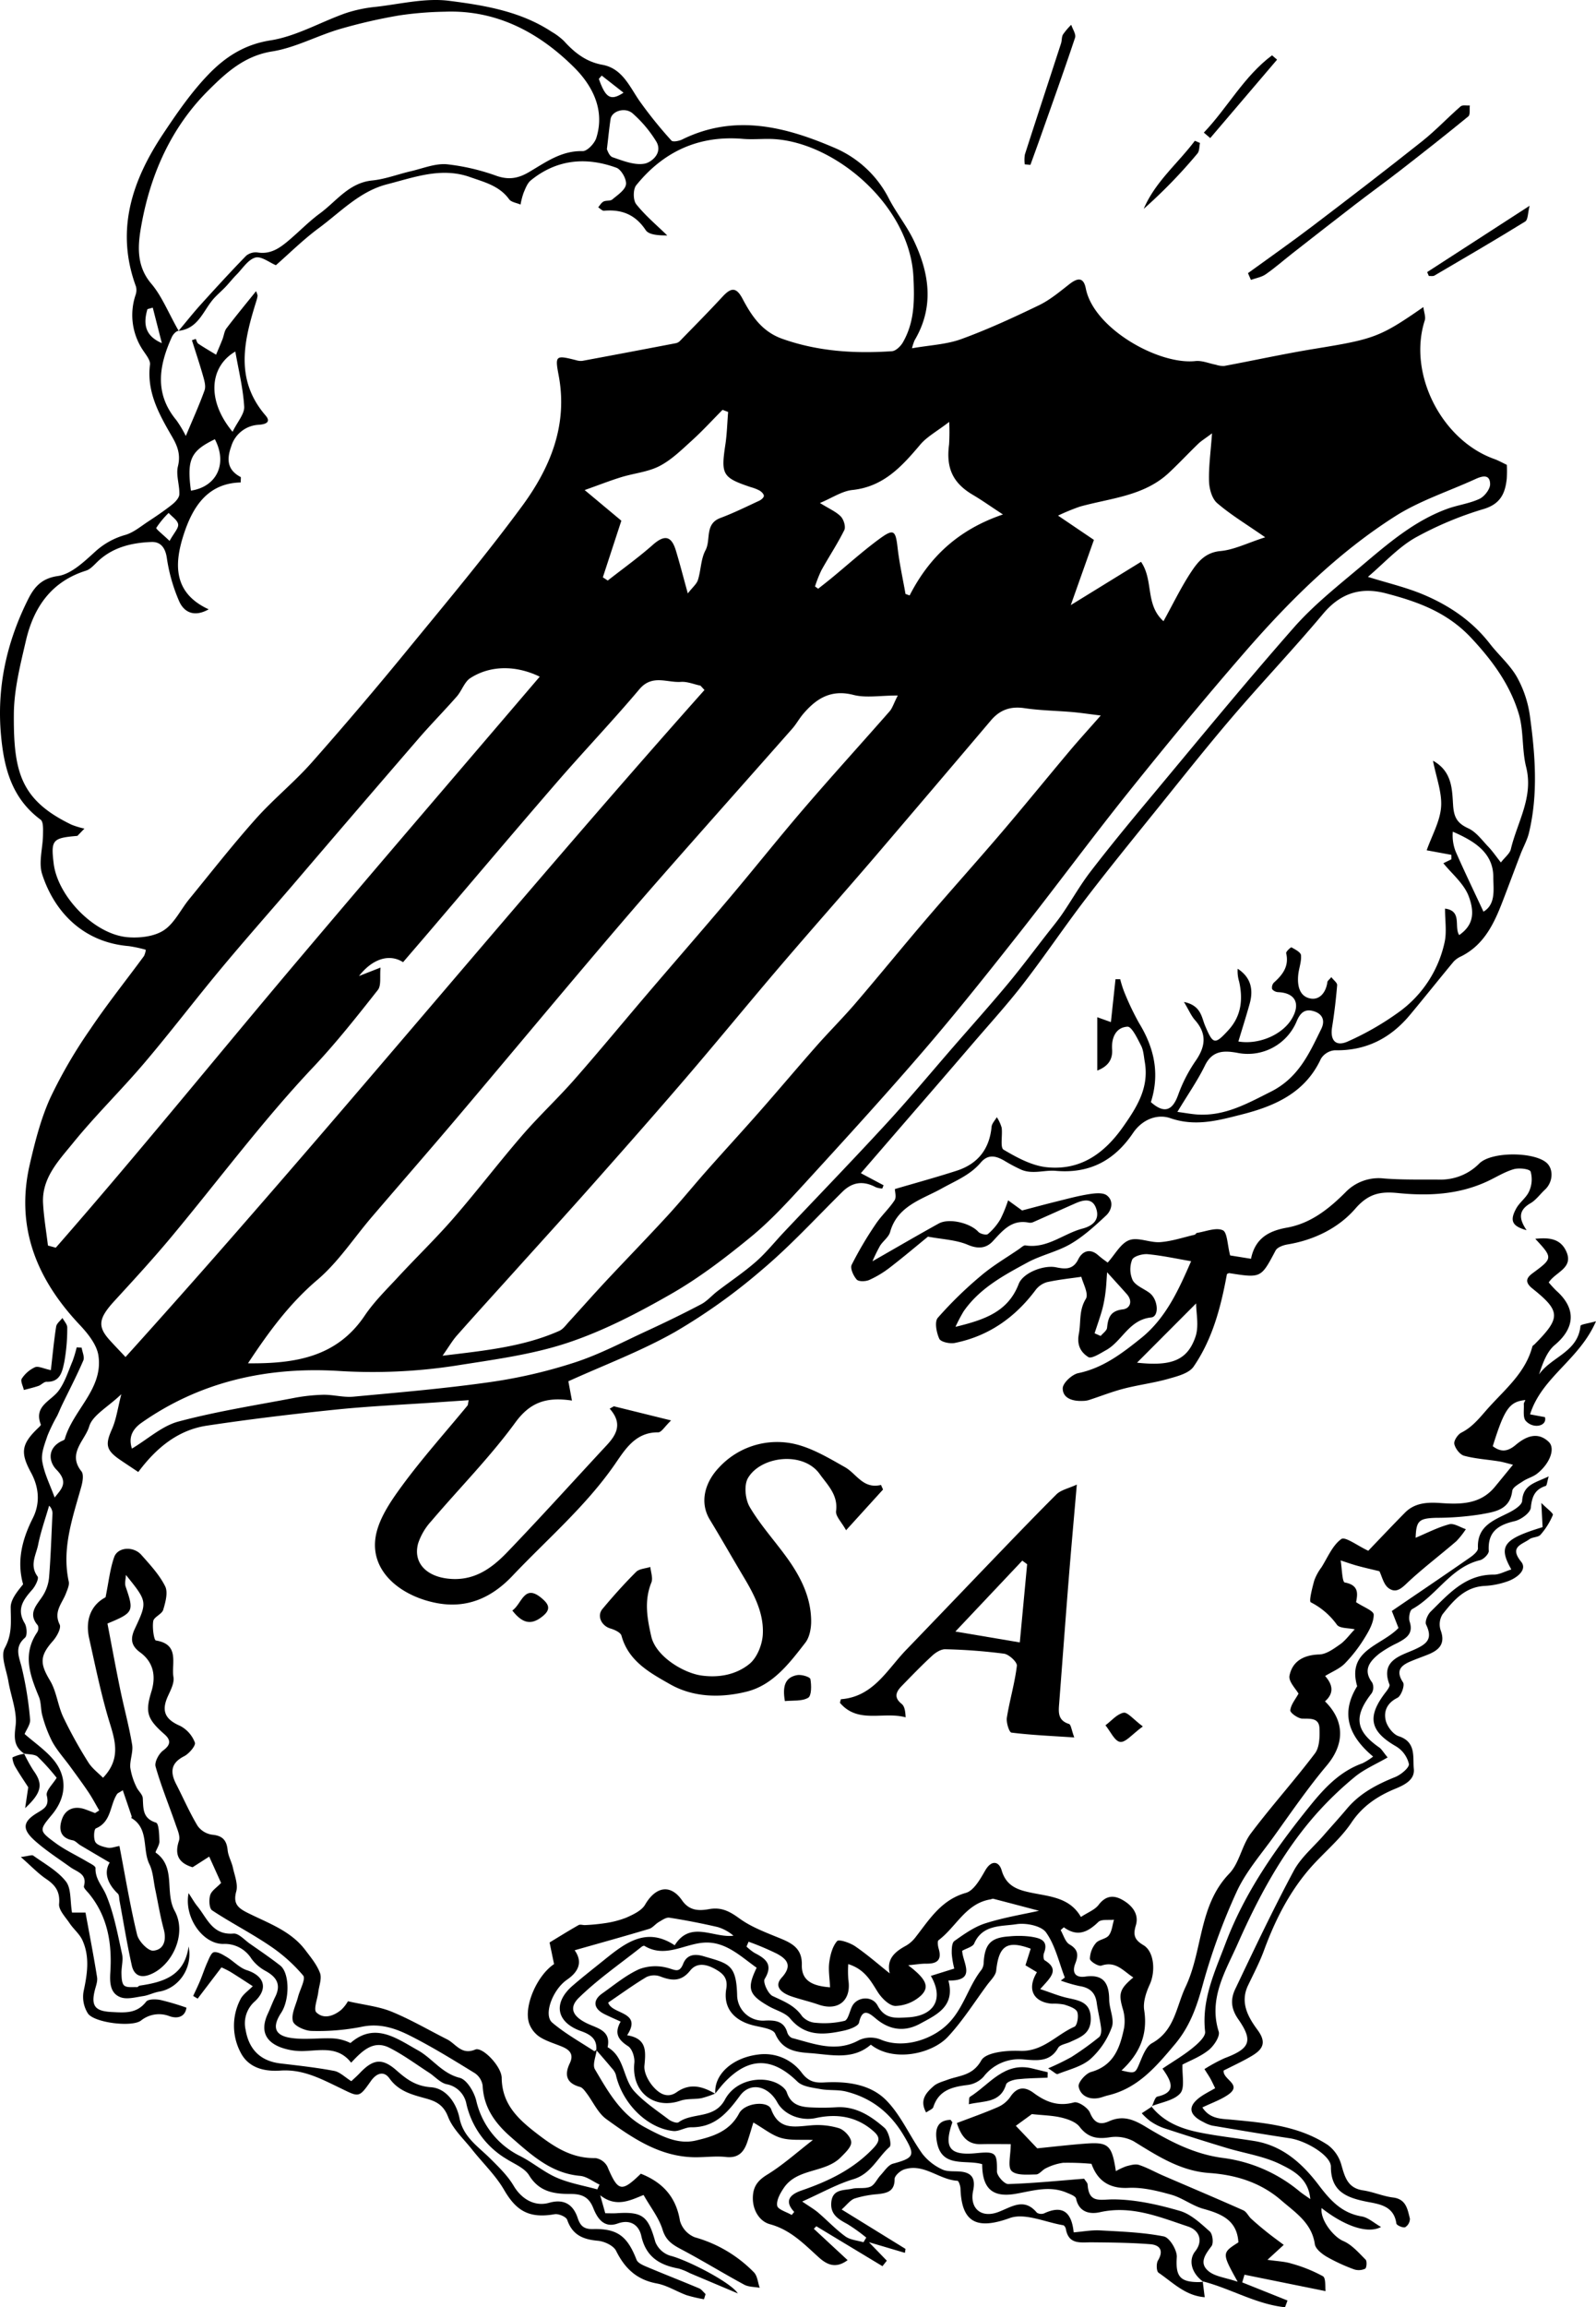 <svg id="Layer_1" data-name="Layer 1" xmlns="http://www.w3.org/2000/svg" viewBox="0 0 512.901 741.125">
  <g>
    <path d="M-527.507,609.437c-3.295-2.258-3.335-4.891-2.82-8.891.593-4.605-1.501-9.537-2.303-14.347-.605-3.629-2.578-8.146-1.159-10.75,2.446-4.487,1.924-8.514,1.896-13.031-.016-2.547,2.124-5.107,3.989-7.42-2.064-7.315-.399-14.273,3.109-21.214,2.425-4.797,2.029-9.902-.585-14.703-3.489-6.409-3.055-9.145,2.29-14.278.351-.337.971-.892.883-1.116-2.372-6.011,3.333-7.535,5.795-10.964,1.985-2.764,3.048-6.208,4.4-9.401a40.49,40.49,0,0,0,1.329-4.43q.794.046,1.589.092c.213,1.387,1.009,3.024.539,4.118-2.083,4.853-4.535,9.548-6.837,14.308-.557,1.152-1.02,2.35-1.581,3.501a54.066,54.066,0,0,0-3.102,6.366c-.882,2.657-2.104,5.614-1.682,8.197.647,3.959,2.572,7.71,3.995,11.661,1.971-2.585,4.713-4.746.581-8.946-2.368-2.407-3.075-6.674,1.42-9.075.44-.235,1.147-.426,1.246-.775,2.661-9.375,12.425-16.071,10.813-26.815-.533-3.55-3.434-7.122-6.066-9.917-13.772-14.621-20.658-31.32-15.991-51.499,1.682-7.271,3.553-14.657,6.62-21.408a155.589,155.589,0,0,1,12.82-22.004c5.415-8.066,11.509-15.675,17.269-23.512a6.687,6.687,0,0,0,.577-2.007,43.396,43.396,0,0,0-5.462-1.171c-14.809-1.228-23.983-11.165-27.841-23.077-1.228-3.792.216-8.422.265-12.671.019-1.662.179-4.159-.772-4.865-9.187-6.813-11.747-16.397-12.723-27.129-1.402-15.423,1.82-29.811,8.608-43.466,1.862-3.745,4.128-6.889,9.643-7.663,4.372-.613,8.55-4.703,12.164-7.968a23.778,23.778,0,0,1,9.589-5.255c2.609-.784,4.898-2.715,7.247-4.261,2.643-1.739,5.273-3.519,7.747-5.486,1.028-.817,2.27-2.14,2.311-3.273.109-3.008-1.139-6.224-.449-9.011.914-3.696-.119-6.46-1.824-9.404-4.162-7.188-8.268-14.36-7.158-23.254.169-1.354-1.187-3.012-2.085-4.366a20.289,20.289,0,0,1-2.571-17.943,4.702,4.702,0,0,0,.16-2.748c-6.646-18.015-1.318-33.976,8.648-48.96,4.451-6.692,9.082-13.427,14.627-19.183,5.298-5.499,11.466-9.627,19.916-10.949,8.309-1.3,16.078-5.879,24.183-8.739a44.569,44.569,0,0,1,9.738-2.036c7.825-.892,15.855-2.908,23.481-1.94,11.359,1.443,22.974,3.361,32.96,9.935a20.207,20.207,0,0,1,3.971,2.975c3.401,3.742,7.084,6.686,12.331,7.639,6.33,1.15,8.649,6.768,11.855,11.476a137.081,137.081,0,0,0,10.363,12.875c.452.517,2.443.145,3.455-.354,17.056-8.412,33.606-3.996,49.504,2.919A34.866,34.866,0,0,1-249.664,109.908c2.397,4.636,5.769,8.783,8.008,13.481,5.017,10.529,6.611,21.278.261,31.998a17.277,17.277,0,0,0-.858,2.589c5.743-1.011,11.068-1.214,15.834-2.949,8.505-3.097,16.773-6.913,24.936-10.85,3.53-1.702,6.656-4.322,9.778-6.765,2.588-2.026,4.574-2.44,5.321,1.368,2.513,12.81,23.378,24.591,35.226,23.3,2.118-.231,4.368.762,6.56,1.177a7.766,7.766,0,0,0,2.642.408c9.718-1.81,19.382-3.938,29.135-5.527,19.011-3.097,20.961-3.703,34.915-13.405.203,1.707.814,3.161.447,4.299-5.506,17.1,5.412,38.451,22.302,44.492,1.398.5,2.705,1.252,4.076,1.897a41.845,41.845,0,0,1-.024,4.438c-.508,4.646-1.952,8.051-7.303,9.708a110.51,110.51,0,0,0-22.127,9.27c-5.526,3.159-9.998,8.164-15.192,12.565,6.379,1.996,12.312,3.365,17.84,5.695,8.309,3.502,15.704,8.489,21.347,15.775,2.823,3.645,6.468,6.77,8.708,10.716a35.616,35.616,0,0,1,4.16,12.464c1.717,12.487,2.693,25.065-.292,37.533-.569,2.378-1.832,4.586-2.718,6.894-1.939,5.051-3.817,10.125-5.763,15.173-2.747,7.125-5.943,13.918-13.266,17.616a7.596,7.596,0,0,0-2.451,1.694c-4.73,5.691-9.333,11.488-14.074,17.17-6.269,7.511-14.144,11.541-24.145,11.331a5.827,5.827,0,0,0-4.44,2.714c-5.054,10.963-14.838,15.219-25.454,17.912-7.453,1.891-14.854,3.992-22.979,1.176-3.922-1.359-8.836.162-11.97,4.791-5.854,8.645-13.748,13.122-24.878,12.132-3.485-.31-7.364,1.181-11.002-.352a51.709,51.709,0,0,1-5.529-2.939c-2.682-1.537-5.176-2.132-7.531.655-3.383,4.004-8.094,5.831-12.563,8.327-6.175,3.449-14.204,5.5-16.542,13.953-.451,1.631-2.229,2.86-3.219,4.389a54.359,54.359,0,0,0-2.466,5.023c7.963-4.549,14.578-8.419,21.286-12.121,3.377-1.863,10.196-.151,12.748,2.669.609.673,2.57,1.127,3.077.698a18.73,18.73,0,0,0,4.038-4.805,43.247,43.247,0,0,0,2.448-6.024c1.891,1.372,3.781,2.743,4.493,3.26,4.092-1.07,7.415-1.978,10.758-2.803,3.52-.869,7.031-1.84,10.603-2.411,1.945-.311,4.583-.629,5.889.379,2.249,1.734,1.624,4.711-.276,6.478-3.546,3.298-7.199,6.663-11.342,9.086-4.321,2.527-9.481,3.588-13.901,5.981-7.638,4.136-15.399,8.285-20.541,15.729a53.346,53.346,0,0,0-2.598,4.939c9.362-2.263,16.892-4.849,20.313-13.751,1.401-3.645,8.046-6.155,11.945-5.383,2.678.53,5.461,1.018,7.203-2.555,1.202-2.466,3.652-3.746,6.405-1.308,1.11.983,2.343,1.825,3.043,2.364,2.374-2.615,4.187-6.196,6.946-7.214,2.835-1.046,6.629.888,9.938.643,3.728-.276,7.386-1.518,11.067-2.375.285-.066.485-.553.762-.596,2.803-.433,6.055-1.823,8.268-.856,1.476.645,1.477,4.669,2.378,8.096,1.525.245,4.049.651,6.71,1.078,1.315-6.578,5.722-8.969,11.533-9.998,7.623-1.35,13.455-6.005,18.741-11.273a14.796,14.796,0,0,1,12.474-4.523c5.94.462,11.929.314,17.898.356a17.364,17.364,0,0,0,12.763-5.219c3.875-3.767,17.107-3.749,21.396-.33,2.501,1.993,2.311,6.326-.349,8.789-1.569,1.452-2.871,3.332-4.668,4.371-4.21,2.435-3.459,5.34-1.225,8.65-4.631-1.288-5.533-3.024-3.315-7.02,1.106-1.993,3.267-3.458,4.139-5.507a9.197,9.197,0,0,0,.467-6.31c-.337-.873-3.737-1.254-5.43-.76-2.979.869-5.698,2.614-8.552,3.934-9.157,4.236-18.844,4.709-28.654,3.726-5.487-.55-9.41.059-13.7,5.015-5.339,6.168-13.194,10.071-21.76,11.484-1.389.229-3.301.906-3.862,1.964-4.689,8.833-4.61,8.87-14.83,7.268-.275-.043-.596.209-.805.289-1.936,10.553-4.613,20.861-10.713,29.728-1.492,2.169-5.227,3.104-8.124,3.925-4.701,1.332-9.605,1.933-14.34,3.16-3.827.992-7.527,2.469-11.297,3.688a7.482,7.482,0,0,1-1.969.246c-3.103.13-6.326-.812-6.326-4.04-0-1.69,2.974-4.463,4.99-4.879,7.989-1.647,14.177-6.432,20.158-11.223,8.204-6.571,12.328-16.117,16.113-24.731-4.708-.803-9.308-1.823-13.962-2.258-1.677-.157-4.531.657-4.998,1.79a8.505,8.505,0,0,0,.176,6.568c.998,1.81,3.601,2.705,5.432,4.093,2.776,2.103,3.153,7.595.512,7.87-7.172.745-9.298,7.626-14.512,10.514-1.838,1.018-4.66,2.863-5.686,2.211-2.265-1.439-3.774-3.663-3.047-7.428.721-3.732-.048-7.502,2.246-11.264,1.008-1.653-.979-5.132-1.442-7.091-3.323.488-7.238.881-11.054,1.722a7.098,7.098,0,0,0-3.716,2.613c-6.606,8.796-15.072,14.738-25.908,16.916-1.584.318-4.494-.314-4.973-1.349-.914-1.975-1.571-5.466-.482-6.724a127.202,127.202,0,0,1,13.964-13.594c3.762-3.19,8.092-5.712,12.18-8.515.656-.45,1.439-1.247,2.048-1.151,6.994,1.102,12.182-3.796,18.344-5.411,3.282-.86,5.619-2.887,4.339-6.509-1.2-3.396-4.064-2.734-6.681-1.582-4.473,1.969-8.922,3.99-13.395,5.961a2.576,2.576,0,0,1-1.449.245c-5.522-1.157-8.425,2.446-11.664,5.949-2.067,2.235-4.651,2.591-8.008,1.161-3.802-1.619-8.233-1.76-12.835-2.627-3.537,2.884-7.794,6.492-12.21,9.894a32.682,32.682,0,0,1-6.666,4.019c-1.161.512-3.381.579-4.026-.139-1.061-1.181-2.16-3.618-1.616-4.728a115.985,115.985,0,0,1,7.733-13.089c1.795-2.696,4.284-4.932,6.053-7.641.645-.987.104-2.749.104-3.606,6.662-1.961,13.3-3.77,19.841-5.882,6.771-2.186,10.55-6.907,11.226-14.108.101-1.075,1.101-2.065,1.686-3.095a12.753,12.753,0,0,1,1.554,3.361c.346,2.421-.552,6.382.621,7.077,4.296,2.546,9.117,5.166,13.95,5.648,10.63,1.059,18.306-4.262,24.447-12.987,4.556-6.473,8.425-12.674,6.968-20.913-.31-1.751-.392-3.658-1.18-5.182-1.182-2.287-2.996-6.146-4.364-6.072-3.73.202-5.194,3.53-4.946,7.282.24,3.634-1.69,5.608-4.769,6.81V372.848c.61.218,2.006.716,4.384,1.564.527-4.902,1.004-9.341,1.48-13.779l1.513.01a33.791,33.791,0,0,0,1.226,3.922,86.6,86.6,0,0,0,4.822,10.148c4.88,7.963,6.733,16.239,3.809,25.409,4.214,3.727,6.897,2.864,8.752-2.299a48.087,48.087,0,0,1,5.655-11.002c3.2-4.621,3.611-8.71-.251-13.069-1.201-1.356-1.929-3.131-3.525-5.806,5.532,1.133,5.647,4.941,6.784,7.616,2.56,6.024,3.088,6.251,7.503,1.428,4.132-4.514,4.722-9.855,3.444-15.58a11.52,11.52,0,0,1-.476-4.14c4.287,2.785,5.121,6.722,3.851,11.274-1.132,4.057-2.41,8.074-3.619,12.097,6.429,1.102,14.006-2.054,17.12-7.21,2.95-4.885,1.209-8.366-4.254-8.632a2.673,2.673,0,0,1-2.006-.948,2.306,2.306,0,0,1,.536-2.107c2.846-2.547,4.946-5.272,3.96-9.467-.116-.495,1.514-1.977,1.702-1.872,1.178.66,2.983,1.57,3.067,2.53.18,2.06-.68,4.188-.893,6.311-.34,3.384.355,6.961,3.976,7.594,2.979.521,4.974-2.052,5.393-5.29.052-.401.575-.74,1.266-1.573.747.978,1.932,1.823,1.871,2.566-.371,4.509-.904,9.014-1.622,13.481-.696,4.331,1.218,6.424,5.239,4.527a90.828,90.828,0,0,0,16.744-9.739A37.36,37.36,0,0,0-71.056,348.632c.686-3.277.11-6.817.11-10.676,5.637.734,2.814,5.931,4.559,8.505,3.815-2.688,5.394-6.201,3.06-12.444-1.543-4.126-5.525-7.34-8.151-10.632.408-.2,1.488-.728,2.568-1.257q.001-.718.001-1.437c-2.613-.482-5.226-.964-7.931-1.463,1.694-4.798,4.278-9.263,4.625-13.896.346-4.632-1.546-9.431-2.595-14.875,6.246,3.452,6.122,9.336,6.463,14.336.269,3.95,1.395,5.781,4.908,7.396,2.524,1.161,4.402,3.814,6.432,5.931,1.329,1.386,2.417,3.003,4.011,5.02,1.365-1.762,2.873-2.875,3.201-4.266,2.05-8.701,7.355-16.696,4.915-26.403-1.402-5.577-.736-11.715-2.395-17.178-2.828-9.311-8.392-16.932-15.198-24.225-7.785-8.342-17.252-11.697-27.48-14.377-8.07-2.115-14.603-.075-20.178,6.577-9.438,11.261-19.586,21.923-29.138,33.092-8.306,9.712-16.242,19.743-24.266,29.694-7.707,9.557-15.465,19.078-22.925,28.826-6.85,8.952-13.144,18.331-20.037,27.248-5.138,6.647-10.817,12.877-16.294,19.26q-9.681,11.284-19.427,22.512c-5.442,6.299-10.888,12.594-16.465,19.045,2.958,1.572,5.131,2.727,7.304,3.881l-.41,1.046a7.121,7.121,0,0,1-2.061-.401c-3.975-2.132-7.499-1.77-10.781,1.476-8.49,8.398-16.609,17.248-25.708,24.933A187.365,187.365,0,0,1-318.361,473.917c-10.934,6.206-22.859,10.667-34.314,15.87.299,1.607.677,3.645,1.151,6.193-8.127-1.218-13.387.466-18.196,7.051-8.15,11.16-17.989,21.079-26.974,31.641a19.852,19.852,0,0,0-4.263,7.195c-1.666,6.147,2.549,10.369,9.123,11.256,8.464,1.143,14.333-3.044,19.522-8.443,10.845-11.283,21.325-22.917,31.984-34.38,3.188-3.428,5.13-7.008.927-11.714l1.343-.765c5.689,1.406,11.378,2.811,18.395,4.545-2.032,1.943-3.102,3.841-4.15,3.829-7.499-.086-10.812,5.808-14.132,10.561-9.317,13.343-21.609,23.816-32.654,35.483-6.684,7.06-14.679,10.742-24.73,8.722-11.074-2.226-20.797-9.84-19.36-20.69.787-5.944,4.837-11.845,8.564-16.923,6.551-8.926,13.986-17.202,21.032-25.766.18-.219.146-.616.378-1.722-3.484.238-6.779.461-10.073.689-10.854.752-21.738,1.223-32.556,2.331-13.859,1.419-27.706,3.084-41.481,5.156-9.475,1.425-16.417,7.322-22.066,14.896-2.057-1.374-3.964-2.622-5.845-3.908-4.586-3.138-4.797-4.943-2.618-9.853,1.408-3.174,1.861-6.773,3.01-11.22-4.432,4.219-9.264,6.741-10.335,10.371-1.307,4.429-7.1,8.643-2.487,14.387.807,1.004.398,3.358-.037,4.925-2.774,9.978-6.356,19.807-4.035,30.484.249,1.143-.429,2.558-.883,3.769-1.203,3.212-4.093,5.872-2.037,10.034.571,1.156-.926,3.888-2.166,5.283-4.28,4.817-4.194,7.294-.936,12.712,2.099,3.491,2.486,7.968,4.246,11.718a142.333,142.333,0,0,0,8.042,14.519c1.255,2.021,3.326,3.534,4.749,4.993,6.427-6.706,3.426-13.147,1.492-19.836-2.37-8.197-4.074-16.591-5.941-24.929-1.404-6.273.872-10.902,5.263-13.207,1.012-4.945,1.428-9.084,2.771-12.898,1.152-3.271,6.199-3.592,8.751-.702,2.789,3.16,5.774,6.35,7.627,10.052.983,1.965.104,5.147-.622,7.574-.421,1.408-2.976,2.28-3.199,3.621-.343,2.067.204,6.127.87,6.234,7.765,1.241,4.903,7.475,5.623,11.739.317,1.879-.871,4.148-1.752,6.068-2.237,4.874-.925,7.526,3.925,9.629a10.007,10.007,0,0,1,4.713,5.351c.353.946-1.856,3.572-3.441,4.377-4.375,2.224-4.521,5.178-2.551,9.011,2.292,4.46,4.295,9.086,6.87,13.372a6.967,6.967,0,0,0,4.71,2.836c3.344.317,4.621,1.802,4.942,4.98.192,1.898,1.269,3.69,1.685,5.588.557,2.537,1.704,5.361,1.08,7.648-1.059,3.883.493,5.29,3.555,6.831,6.618,3.331,13.899,5.748,18.627,11.992,1.77,2.339,3.741,4.707,4.732,7.39.645,1.746-.304,4.085-.554,6.156-.269,2.231-1.598,5.519-.625,6.477,2.328,2.291,5.555,1.209,7.981-.801a11.414,11.414,0,0,0,2.181-2.769c5.291,1.21,9.91,1.664,14.026,3.348,6.127,2.507,11.895,5.89,17.823,8.886,2.856,1.443,4.626,5.159,9.064,3.282,2.295-.97,8.446,5.384,8.493,9.094.107,8.289,5.02,13.021,10.988,17.648,5.754,4.462,11.443,8.274,19.122,8.117a5.225,5.225,0,0,1,3.852,2.721c3.41,8.049,4.509,8.375,10.751,2.302,6.938,2.736,11.32,7.381,12.579,15.138a8.086,8.086,0,0,0,4.796,5.29,42.546,42.546,0,0,1,18.979,11.259c1.127,1.15,1.257,3.279,1.846,4.956-1.67-.312-3.551-.232-4.973-1.002-6.732-3.643-13.263-7.66-20.025-11.244-2.866-1.519-5.108-2.811-6.2-6.386-1.166-3.815-3.841-7.169-6.116-11.18-4.122,1.633-8.758,4.18-13.933.09.528,1.881,1.056,3.763,1.622,5.777,1.387,0,2.527.065,3.659-.01,8.395-.555,10.137.967,12.431,9.228a7.582,7.582,0,0,0,4.725,4.403c5.439,1.336,19.495,8.532,21.789,12.134-5.376-2.269-10.411-4.396-15.448-6.521a18.52,18.52,0,0,0-3.622-1.474c-6.109-1.123-10.474-3.764-11.961-10.499-.738-3.344-3.414-5.462-7.59-3.962-4.482,1.61-6.593-1.816-7.84-4.975-1.455-3.687-3.85-4.523-7.331-4.517-5.256.01-10.029-.658-13.28-5.971-1.47-2.403-4.832-3.697-7.423-5.356a27.786,27.786,0,0,1-12.711-17.473,7.937,7.937,0,0,0-6.413-6.456c-2.051-.479-3.728-2.477-5.627-3.707-4.198-2.719-8.254-5.735-12.696-7.982-5.118-2.589-8.689.876-12.331,4.779-4.074-5.281-9.597-3.956-15.01-3.747a19.711,19.711,0,0,1-7.698-1.202c-5.201-2.017-6.412-5.795-4.025-10.875.822-1.75,1.473-3.582,2.332-5.312,2.001-4.032.389-6.457-3.246-8.411a13.553,13.553,0,0,1-4.412-3.884,10.11,10.11,0,0,0-9.105-4.712c-6.606-.018-12.607-8.619-11.074-16.318,1.237,1.869,1.904,3.096,2.776,4.153,3.161,3.832,4.853,9.39,11.652,8.833,1.648-.135,3.523,2.036,5.233,3.233,3.295,2.304,6.63,4.563,9.792,7.039,3.025,2.369,3.089,10.944.295,15.187-2.907,4.415-2.16,7.208,2.915,8.027,4.294.693,8.793.054,13.196.169a14.441,14.441,0,0,1,6.163,1.506c7.846-6.844,14.823-1.48,21.67,2.33,4.639,2.581,7.67,7.387,13.43,8.843,2.289.579,4.603,4.473,5.306,7.262A26.379,26.379,0,0,0-368.015,738.733c3.995,2.061,7.523,5.098,11.618,6.875,4.109,1.782,8.66,2.545,13.018,3.755l.719-1.538c-2.082-.974-4.106-2.619-6.257-2.807-9.316-.812-15.628-6.73-22.124-12.374-5.06-4.396-8.867-9.487-9.18-16.632a5.867,5.867,0,0,0-2.545-4.001c-6.832-4.198-13.676-8.433-20.829-12.034-4.739-2.386-9.764-4.072-15.533-2.833a72.381,72.381,0,0,1-16.039,1.324c-2.134-.028-5.642-1.618-6.036-3.141-.596-2.3.973-5.169,1.65-7.788.609-2.359,2.551-5.78,1.651-6.867a51.698,51.698,0,0,0-10.832-9.639c-5.963-4.036-12.432-7.321-18.436-11.303-.933-.619-1.06-3.407-.602-4.898.436-1.418,2.125-2.451,3.497-3.9-1.154-2.555-2.352-5.208-3.821-8.46-1.89,1.209-3.487,2.231-5.346,3.42-4.199-1.285-5.958-3.733-4.382-8.497.48-1.45-.45-3.482-1.025-5.146-2.157-6.239-4.676-12.366-6.482-18.7-.408-1.433,1.051-4.149,2.454-5.183,2.56-1.886,2.385-3.444.404-5.188-5.587-4.92-6.256-7.051-4.194-13.75,1.518-4.933.675-9.413-3.614-12.55-3.023-2.211-3.182-4.466-1.711-7.608,4.075-8.704,4.003-8.737-2.87-17.274-.047,1.266-.464,2.659-.08,3.777,2.719,7.922,2.589,8.333-5.857,11.832,1.319,6.85,2.611,13.926,4.061,20.971,1.233,5.994,2.864,11.914,3.873,17.941.394,2.353-.778,4.935-.594,7.365a21.075,21.075,0,0,0,1.936,6.134c.536,1.303,2.001,2.419,2.079,3.678.208,3.357-.134,6.483,4.245,7.863.943.297,1.051,3.966,1.102,6.092.029,1.21-1.469,3.343-1.203,3.531,6.661,4.687,2.808,12.7,6.112,18.733,4.126,7.536-1.009,17.964-8.218,20.549-3.29,1.18-4.987-.424-5.563-3.006-1.535-6.881-2.653-13.855-3.944-20.791-.147-.787-.071-1.847-.551-2.304-3.417-3.25-4.529-6.885-2.608-9.972-3.404-2.005-6.435-3.775-9.447-5.574-.836-.499-1.558-1.419-2.435-1.578-4.339-.788-4.489-3.985-3.415-6.911,1.152-3.141,4.001-4.243,7.373-3.055,1.08.381,2.142.812,3.212,1.22q.67-.428,1.34-.856c-1.146-1.956-2.198-3.975-3.459-5.854-1.868-2.783-3.868-5.479-5.841-8.19-1.917-2.636-4.148-5.091-5.727-7.912a41.665,41.665,0,0,1-3.208-8.35c-.603-1.998-.359-4.293-1.144-6.186-2.848-6.866-5.358-13.621-.583-20.69a2.506,2.506,0,0,0,.242-2.237c-3.381-3.927-.328-6.517,1.61-9.556a13.369,13.369,0,0,0,1.995-5.886c.539-6.685.75-13.398,1.072-20.1a3.434,3.434,0,0,0-1.06-2.922c-1.204,4.17-2.678,8.287-3.524,12.528-.656,3.287-2.849,6.618-.182,10.215.488.658-.727,3.114-1.723,4.238-2.849,3.214-5.134,6.235-2.422,10.783.72,1.207.882,3.959.107,4.635-3.389,2.958-2.05,5.799-1.128,9.29a112.284,112.284,0,0,1,2.76,16.946c.164,1.565-1.196,3.29-1.762,4.707,3.145,2.728,6.411,4.99,8.953,7.888,4.873,5.555,4.626,12.256-.139,17.992-4.163,5.01-4.278,5.168,1.148,9.152,3.089,2.268,6.645,3.897,9.958,5.867,1.058.629,2.894,1.467,2.866,2.149-.143,3.534,2.221,5.801,3.415,8.645,2.517,5.996,3.697,12.581,5.117,18.993.437,1.974-.248,4.173-.187,6.263.039,1.336.079,3.179.895,3.849.903.741,2.69.433,4.095.506.274.014.549-.435.852-.48,7.526-1.11,14.41-3.074,15.735-12.591,1.411,7.042-3.263,13.473-9.484,14.517-1.74.292-3.385,1.179-5.126,1.435-2.418.356-5.174,1.147-7.266.364-3.385-1.267-3.493-4.761-3.286-8.018.583-9.207-.798-17.89-6.885-25.293-.621-.755-1.76-1.772-1.594-2.374,1.101-3.989-2.222-4.544-4.36-6.086-3.872-2.794-7.936-5.389-11.474-8.562-4.097-3.675-3.841-6.042.742-8.836,2.324-1.417,4.001-2.195,3.148-5.635-.374-1.51,1.992-3.698,3.176-5.683a69.981,69.981,0,0,0-6.063-6.742c-.998-.882-2.909-.73-4.405-1.047Zm19.31-297.175-2.257,2.337c-8.011.668-8.545,1.287-7.631,8.842,1.281,10.585,13.058,22.778,23.723,23.7,3.851.333,8.535-.186,11.625-2.188,3.45-2.236,5.452-6.657,8.207-10.027,7.062-8.641,13.951-17.442,21.373-25.766,5.677-6.366,12.407-11.795,18.057-18.182q16.184-18.295,31.636-37.235c12.163-14.821,24.479-29.555,35.846-44.978,9.066-12.301,14.859-26.056,11.817-42.112-1.222-6.448-.916-6.498,5.691-4.831a4.807,4.807,0,0,0,1.968.187q15.054-2.792,30.09-5.682a2.618,2.618,0,0,0,1.275-.747c4.563-4.696,9.18-9.343,13.617-14.154,2.813-3.049,4.467-3.134,6.485.688,2.972,5.629,6.319,10.538,12.766,12.825,11.468,4.068,23.261,4.782,35.218,3.978,1.255-.084,2.808-1.599,3.526-2.85,3.77-6.566,3.752-13.532,3.377-21.058-1.166-23.399-26.252-44.109-46.356-44.281-2.816-.024-5.651.218-8.447-.019-14.136-1.198-25.518,4.043-34.283,14.908-1.032,1.279-1.026,4.779-.006,6.065,2.916,3.679,6.601,6.747,9.984,10.056-2.586-.014-5.862-.121-6.917-1.706-3.354-5.041-7.72-6.726-13.418-6.238-.585.05-1.239-.714-1.862-1.101.561-.636,1.01-1.494,1.713-1.85.847-.428,2.172-.12,2.83-.675,1.695-1.431,4.117-3.014,4.39-4.818.252-1.66-1.514-4.798-3.087-5.37-9.766-3.55-19.179-2.71-27.495,4.058-1.123.914-1.719,2.579-2.324,3.997a24.644,24.644,0,0,0-.979,3.775c-1.251-.548-2.981-.75-3.672-1.704-3.15-4.35-7.994-5.505-12.582-7.13-9.204-3.26-17.913.089-26.64,2.322-8.779,2.247-14.913,8.884-21.882,14.031-5.099,3.766-9.64,8.288-13.844,11.962-2.06-.846-4.717-2.986-6.616-2.449-2.347.665-4.096,3.522-6.041,5.494-1.238,1.256-2.329,2.655-3.545,3.934-1.106,1.163-2.33,2.215-3.437,3.378-3.646,3.829-5.058,10.053-11.69,10.73-.777.079-1.73,1.149-2.109,1.983-4.138,9.119-5.685,18.113,1.436,26.685a37.553,37.553,0,0,1,3.054,5.1c2.293-5.485,4.364-10.015,6.028-14.689.466-1.31-.068-3.102-.486-4.576-1.092-3.86-2.374-7.666-3.58-11.493l1.23-.418c.267.526.398,1.256.826,1.543,1.854,1.246,3.795,2.362,5.705,3.526.695-1.665,1.416-3.321,2.076-5,.451-1.149.555-2.53,1.265-3.466,2.966-3.913,6.102-7.696,9.505-11.938a7.469,7.469,0,0,1,.497,1.427,10.464,10.464,0,0,1-.317,1.462c-3.986,12.729-7.221,25.33,2.891,37.053,1.628,1.888.494,2.79-2.196,2.972a9.719,9.719,0,0,0-8.828,6.866c-1.511,4.145-1.378,7.619,3.007,9.915.133.07.017.617.017,1.743-10.938.241-15.646,8.289-18.446,17.114-2.881,9.08-3.262,18.411,8.156,23.638-4.938,2.767-8.029.64-9.453-2.508a54.695,54.695,0,0,1-4.016-14.107c-.513-3.327-2.105-5.124-4.925-5.016-6.468.248-12.658,1.727-17.542,6.525-1.05,1.032-2.178,2.278-3.5,2.692-11.156,3.494-16.821,11.795-19.304,22.49-1.797,7.741-3.816,15.669-3.874,23.527-.138,18.577,2.118,27.666,18.55,35.585A26.993,26.993,0,0,0-508.197,312.262ZM-477.928,152.355c2.649-3.149,4.836-5.915,7.198-8.523,4.764-5.261,9.559-10.499,14.51-15.582a4.84,4.84,0,0,1,3.706-1.047c4.307.678,7.301-1.588,10.23-4.088,3.278-2.798,6.307-5.923,9.768-8.465,5.319-3.906,9.295-9.819,16.79-10.574,4.216-.425,8.307-2.022,12.478-2.987,3.824-.885,7.754-2.534,11.503-2.223a69.122,69.122,0,0,1,16.101,3.766c3.859,1.3,6.848.773,10.263-1.222,5.344-3.123,10.431-6.952,17.277-6.761,1.471.041,3.835-2.448,4.397-4.214,2.898-9.117-1.347-16.971-7.19-22.759-11.268-11.161-24.872-18.457-41.496-17.813a111.353,111.353,0,0,0-14.609,1.188,169.792,169.792,0,0,0-19.227,4.419c-7.294,2.156-14.24,5.976-21.642,7.152-9.005,1.431-14.95,6.973-20.656,12.682-11.698,11.704-18.288,26.489-21.256,42.514-1.153,6.225-2.13,13.297,3.051,19.379C-483.342,141.177-481.337,146.34-477.928,152.355Zm296.34,123.577c-4.01-.491-6.584-.885-9.173-1.107-5.115-.439-10.28-.5-15.344-1.253-4.493-.668-7.899.541-10.779,3.937q-18.6,21.934-37.281,43.8c-10.106,11.778-20.408,23.388-30.49,35.186-10.163,11.894-20.071,24.006-30.258,35.878-9.843,11.47-19.852,22.799-29.877,34.11-8.332,9.401-16.792,18.69-25.2,28.024-6.176,6.856-12.394,13.673-18.511,20.581-1.424,1.608-2.513,3.512-4.606,6.488,13.742-1.658,26.009-2.886,37.485-7.968,1.25-.554,2.183-1.9,3.164-2.97,3.927-4.28,7.763-8.645,11.728-12.889,6.615-7.081,13.379-14.024,19.936-21.159,4.352-4.736,8.41-9.743,12.675-14.561,5.629-6.358,11.381-12.606,16.99-18.981,6.127-6.964,12.1-14.065,18.239-21.02,4.082-4.624,8.471-8.981,12.485-13.661,7.679-8.954,15.117-18.114,22.787-27.076,7.971-9.313,16.174-18.427,24.134-27.75,7.363-8.625,14.511-17.433,21.808-26.115C-188.745,283.936-185.667,280.568-181.588,275.932ZM-455.635,484.014c15.33.158,28.567-2.045,37.498-15.295,3.058-4.538,7.076-8.452,10.82-12.499,5.862-6.335,12.094-12.341,17.749-18.851,7.549-8.69,14.539-17.864,22.067-26.573,5.351-6.191,11.371-11.802,16.776-17.949,8.115-9.229,15.931-18.719,23.913-28.064,8.637-10.11,17.384-20.127,25.963-30.285,8.065-9.551,15.839-19.349,23.987-28.828,9.011-10.482,18.321-20.707,27.437-31.1.847-.966,1.232-2.336,2.616-5.065-5.721,0-10.223.848-14.239-.186-7.215-1.857-11.953,1.145-16.2,6.152-1.253,1.478-2.188,3.23-3.468,4.681-14.163,16.056-28.415,32.033-42.537,48.125-8.325,9.487-16.516,19.093-24.669,28.729-13.619,16.096-27.116,32.295-40.747,48.381-8.981,10.598-18.123,21.06-27.158,31.612-5.805,6.78-10.794,14.5-17.504,20.205C-442.207,464.752-448.844,473.721-455.635,484.014Zm146.7-216.274-1.283-1.395c-2.097-.436-4.228-1.353-6.285-1.21-4.475.311-9.247-2.503-13.337,2.348-8.585,10.184-17.805,19.831-26.527,29.903-13.725,15.849-27.252,31.868-40.868,47.812-2.866,3.356-5.749,6.696-8.563,9.973-4.34-2.802-9.793-1.159-14.162,4.444l6.922-2.714c-.29,2.889.292,5.726-.865,7.194-6.685,8.485-13.407,17.001-20.815,24.846-16.227,17.185-30.283,36.143-45.365,54.261-5.905,7.095-12.161,13.905-18.407,20.707-5.131,5.588-5.602,8.194-1.662,12.582,1.388,1.546,2.838,3.036,5.158,5.511C-431.464,411.705-371.806,338.328-308.936,267.739ZM-519.92,446.188l2.52.693c26.509-30.272,51.819-61.574,77.799-92.304,25.764-30.474,51.785-60.732,77.722-91.119-7.558-3.672-15.804-3.719-22.286.448-1.919,1.234-2.741,4.06-4.355,5.903-4.017,4.585-8.312,8.927-12.297,13.538q-20.248,23.428-40.358,46.974c-7.748,9.019-15.632,17.923-23.237,27.061-8.303,9.977-16.167,20.323-24.572,30.21-7.444,8.757-15.72,16.821-22.951,25.74-4.514,5.568-9.981,11.148-9.556,19.253C-521.251,437.134-520.461,441.655-519.92,446.188Zm26.992,65.227c5.184-3.12,9.685-7.286,14.926-8.688,12.075-3.231,24.499-5.172,36.804-7.518a57.9,57.9,0,0,1,9.715-1.085c3.237-.06,6.528.907,9.719.61,14.753-1.37,29.536-2.627,44.195-4.72a161.182,161.182,0,0,0,26.976-6.281c7.941-2.585,15.438-6.567,23.061-10.084,5.915-2.729,11.782-5.576,17.544-8.61,1.93-1.016,3.431-2.822,5.197-4.178,4.126-3.166,8.486-6.059,12.386-9.479,3.288-2.884,6.047-6.368,9.067-9.561,11.001-11.637,22.138-23.15,32.979-34.934,7.385-8.028,14.363-16.43,21.523-24.666,5.748-6.611,11.598-13.137,17.209-19.863,4.385-5.257,8.478-10.759,12.69-16.16,1.703-2.184,3.479-4.321,5.04-6.604,3.054-4.469,5.723-9.223,9.014-13.503,5.927-7.71,12.103-15.235,18.338-22.701,15.574-18.648,30.962-37.462,47.004-55.7,6.374-7.246,14.107-13.349,21.529-19.608,8.53-7.194,17.015-14.59,27.731-18.518,3.406-1.249,7.144-1.693,10.398-3.215,1.602-.749,3.451-3.13,3.427-4.746-.048-3.256-2.502-2.638-4.718-1.623-8.641,3.96-17.903,6.929-25.84,11.985-18.526,11.799-34.059,27.244-48.403,43.76-12.714,14.64-25.069,29.605-37.191,44.74-12.024,15.012-23.436,30.513-35.349,45.617-9.958,12.625-19.98,25.22-30.466,37.405-12.467,14.486-25.367,28.603-38.27,42.706-5.516,6.029-11.1,12.121-17.396,17.277-8.097,6.631-16.519,13.086-25.572,18.27-10.65,6.099-21.753,11.881-33.348,15.722-11.509,3.812-23.819,5.388-35.879,7.308a175.237,175.237,0,0,1-37.949,1.679c-22.522-1.308-44.013,3.345-62.968,16.634C-492.955,505.29-494.059,507.975-492.928,511.415Zm309.146-291.894c-2.235,6.3-4.65,13.108-7.433,20.95,8.325-5.127,15.436-9.507,22.575-13.904,4.123,6.014,1.24,13.705,7.217,19.069,3.181-5.743,5.734-11.083,8.983-15.957,2.116-3.174,4.533-6.136,9.312-6.569,4.347-.394,8.536-2.539,14.388-4.426-6.075-4.224-11.083-7.224-15.44-10.979-1.677-1.445-2.529-4.587-2.604-6.991-.145-4.654.526-9.333.961-15.417-2.274,1.705-3.476,2.427-4.459,3.376-3.177,3.066-6.192,6.303-9.419,9.315-8.037,7.501-18.723,8.094-28.588,10.848a68.517,68.517,0,0,0-7.023,2.887Zm-130.507,17.194c1.53-1.976,2.843-3.016,3.258-4.339.981-3.126.922-6.715,2.42-9.506,1.812-3.375-.339-8.469,4.789-10.387,4.265-1.595,8.369-3.627,12.507-5.547.63-.292,1.465-1.02,1.468-1.551.003-.576-.753-1.322-1.362-1.695a13.363,13.363,0,0,0-2.779-1.089c-9.156-3.059-9.689-4.047-8.246-13.583.529-3.494.612-7.056.899-10.587l-1.787-.682c-3.299,3.324-6.47,6.789-9.936,9.929-3.251,2.946-6.503,6.152-10.33,8.127-3.712,1.916-8.189,2.308-12.27,3.563-3.522,1.083-6.961,2.437-11.781,4.148,4.283,3.575,7.734,6.456,11.791,9.843-1.887,5.768-3.918,11.976-5.948,18.184l1.574,1.04c4.841-3.796,9.865-7.386,14.465-11.454,3.706-3.277,5.964-3.006,7.414,1.752C-316.895,226.972-315.837,231.121-314.289,236.715Zm84.003-55.095c-4.029,3.098-7.168,4.769-9.299,7.291-5.913,7.001-11.799,13.534-21.816,14.583-3.334.349-6.475,2.53-10.428,4.175,3.064,1.911,5.222,2.806,6.709,4.348.938.972,1.645,3.294,1.122,4.351-2.189,4.426-4.952,8.564-7.354,12.892a41.234,41.234,0,0,0-2.061,5.217l1.022.734c1.468-1.167,2.952-2.313,4.399-3.505,5.028-4.14,9.875-8.522,15.111-12.379,4.767-3.511,5.358-2.953,6.008,2.716.571,4.978,1.673,9.895,2.541,14.839l1.328.487c6.254-12.252,15.586-21.124,29.987-26.013-4.302-2.817-6.894-4.667-9.628-6.274-6.44-3.785-8.703-8.567-7.68-16.222A66.653,66.653,0,0,0-230.286,181.62Zm73.329,221.639c2.685.358,4.562.723,6.454.841,8.805.553,15.949-3.493,23.582-7.33,8.916-4.482,12.331-12.294,16.213-20.183,1.149-2.336.682-4.619-2.214-5.599-3.005-1.017-4.54.404-5.688,3.137A16.995,16.995,0,0,1-137.718,384.283c-4.247-.768-8.013-.793-10.383,4.077C-150.439,393.165-153.545,397.596-156.957,403.259ZM-496.946,639.064c1.886,9.81,3.437,19.24,5.679,28.503.512,2.114,3.54,5.251,5.183,5.118,3.356-.272,4.34-3.297,3.381-6.844-1.153-4.263-1.852-8.649-2.765-12.978-.561-2.662-.669-5.556-1.836-7.924-2.376-4.818-.029-11.483-5.855-14.895-.021-.012.202-.321.162-.441-.917-2.738-1.854-5.469-2.871-8.444-1.282.82-1.644.931-1.807,1.174-2.391,3.576-1.78,8.951-6.836,11.073-.628.263-.82,3.241-.177,4.369.6,1.052,2.535,1.552,3.974,1.844C-499.659,639.834-498.456,639.317-496.946,639.064ZM-340.295,94.049c.129.195.705,2.175,1.827,2.56,3.337,1.142,7.076,2.659,10.292,2.062,2.141-.397,5.999-3.394,3.717-7.163a39.362,39.362,0,0,0-7.534-8.957c-2.448-2.163-6.72-.775-7.116,1.792C-339.532,87.097-339.794,89.876-340.295,94.049Zm281.705,244.896c4.082-2.414,3.152-7.369,3.164-11.037.026-7.9-6.083-11.638-13.022-14.658a14.048,14.048,0,0,0,.938,6.418C-64.775,325.904-61.809,332.038-58.59,338.945ZM-169.927,483.814c10.92,1.182,16.168-.636,18.788-8.344,1.175-3.457.199-7.646.199-10.694C-157.516,471.37-163.946,477.817-169.927,483.814ZM-460.589,184.796c1.58-3.241,3.88-5.744,3.735-8.097-.367-5.945-1.833-11.822-2.851-17.679C-467.975,163.841-469.011,174.679-460.589,184.796Zm-13.383,18.909c8.343-1.271,11.807-8.707,7.692-16.512C-474.037,190.948-475.314,193.69-473.973,203.705Zm294.425,251.066c-.199,2.675-.249,4.348-.467,5.998a42.685,42.685,0,0,1-1.014,5.661c-.731,2.68-1.681,5.3-2.538,7.946l1.952.858c.719-.876,1.97-1.699,2.062-2.636.322-3.283,1.091-5.447,5.087-5.911,2.32-.269,3.248-2.637,1.258-4.892C-175.014,459.748-176.864,457.74-179.547,454.771ZM-480.834,219.856c1.437-2.608,2.938-4.097,2.755-5.337-.198-1.34-1.97-2.447-3.056-3.656a28.667,28.667,0,0,0-3.965,4.793C-485.293,216.008-483.093,217.674-480.834,219.856Zm-5.398-74.931-1.713.479c-1.579,5.28-.357,8.761,4.629,10.917C-484.395,152.107-485.314,148.516-486.233,144.925Zm144.277-74.545-.926,1.062c2.162,6.086,3.754,7.19,7.933,4.431Z" transform="translate(535.329 -46.102)"/>
    <path d="M-305.446,718.679c-.516-6.17,5.41-11.533,13.566-12.601a14.951,14.951,0,0,1,14.3,5.943c2.163,2.789,4.265,3.152,7.152,2.99,7.347-.414,14.847.566,19.959,5.788,4.753,4.856,7.554,11.573,11.6,17.194a17.372,17.372,0,0,0,6.259,4.924c1.652.831,3.876.55,5.849.717,3.949.333,4.949,2.433,4.163,6.149-1.198,5.666,2.569,8.97,8.176,6.818,4.318-1.657,8.23-4.662,12.319.256a2.649,2.649,0,0,0,2.396.173c5.888-2.715,8.758-.354,9.422,6.139,2.999-.244,5.758-.78,8.479-.629,6.859.381,13.79.614,20.49,1.935,1.842.363,4.308,4.434,4.166,6.655-.384,5.994.852,8.015,7.02,8.013.497-0.0.994-.071,1.486-.11-.005-0-.172-.134-.172-.134l.642,5.095c-6.227-.454-10.278-4.759-14.841-7.868-.683-.465-.768-2.947-.181-3.926,1.948-3.25.543-4.985-2.453-5.224-6.222-.495-12.485-.548-18.733-.61-3.602-.036-7.509.884-8.422-4.314-.077-.44-.488-1.115-.829-1.172-5.777-.969-12.362-4.055-17.19-2.309-10.408,3.763-15.484,1.628-15.835-9.47-.028-.879-.588-2.479-.968-2.5-5.949-.319-10.85-5.764-17.181-3.627-1.262.426-3.029,2.015-3.025,3.061.015,4.044-2.477,4.524-5.515,4.867a32.847,32.847,0,0,0-7.339,1.391c-1.423.508-2.479,2.043-4.163,3.525l20.522,12.663q-.098.633-.196,1.266c-3.608-1.068-7.216-2.135-11.568-3.423,2.414,2.49,4.086,4.215,5.758,5.939q-.702.883-1.405,1.766-10.626-6.413-21.253-12.825l-.797.821c3.557,3.299,7.114,6.598,10.854,10.066-3.833,2.845-6.666,1.446-9.261-.894-4.745-4.279-9.055-8.84-15.733-10.657-3.245-.883-5.578-4.431-5.457-8.657.099-3.477,1.594-5.403,4.647-7.278,5.039-3.095,9.501-7.13,14.653-11.114-3.716-.176-7.144.228-10.207-.645-2.956-.842-5.536-3.003-8.934-4.961-.614,1.988-1.224,4.117-1.931,6.214-1.098,3.259-2.862,5.294-6.862,4.855-3.377-.371-6.841.142-10.264.08-11.058-.201-19.76-6.142-28.194-12.251-2.732-1.979-4.269-5.589-6.411-8.409-.566-.745-1.246-1.703-2.048-1.921-4.362-1.188-5.067-3.872-3.289-7.583,1.395-2.911-.037-4.342-2.509-5.37-2.426-1.009-5.032-1.743-7.206-3.145a8.845,8.845,0,0,1-3.355-4.342c-1.788-5.415,2.509-15.334,8.022-19.017-.481-2.312-.977-4.703-1.443-6.941,3.182-1.928,6.212-3.829,9.324-5.587.544-.308,1.435.049,2.157-.006a59.465,59.465,0,0,0,6.138-.584,30.567,30.567,0,0,0,7.073-1.818c2.214-.994,4.893-2.231,6.009-4.152,3.381-5.819,8.164-6.739,11.884-1.371,2.366,3.414,5.518,3.371,8.676,2.806,3.949-.707,6.589.691,9.742,2.987,3.935,2.865,8.75,4.598,13.323,6.487,3.941,1.628,6.867,3.392,6.746,8.494-.125,5.263,3.788,6.734,9.067,7.146-.127-2.897-.593-5.517-.252-8.027.325-2.402,1.019-5.099,2.519-6.822.582-.668,4.129.527,5.789,1.659,3.868,2.64,7.411,5.756,11.131,8.715-1.112-4.552,1.558-6.914,5.156-8.859a10.526,10.526,0,0,0,3.138-2.771c4.488-5.748,8.247-11.987,16.168-14.231,2.568-.728,4.622-4.432,6.208-7.181,2.064-3.58,4.457-2.9,5.284-.07,1.51,5.175,5.262,6.316,9.576,7.21,5.938,1.232,12.305,1.513,15.901,7.777,2.226-1.465,4.464-2.284,5.684-3.882,2.307-3.02,4.848-3.223,7.749-1.554,3.07,1.766,5.307,4.545,4.215,8.146-.965,3.183-.361,4.672,2.464,6.36,3.476,2.077,3.906,8.489,1.999,12.64-1.153,2.512-2.181,5.608-1.776,8.211,1.235,7.953-1.562,14.104-7.287,19.381,4.528,1.083,4.398.997,5.991-2.8.914-2.179,1.987-4.956,3.816-5.969,7.31-4.048,7.736-11.641,10.789-18.099,5.572-11.785,4.143-26.105,14.03-36.364,3.252-3.374,4.022-9.019,6.92-12.88,6.597-8.789,14-16.971,20.624-25.742,1.477-1.956,1.553-5.337,1.446-8.03-.135-3.388-2.845-3.08-5.499-3.126-1.386-.024-3.949-1.861-3.869-2.671.182-1.846,1.666-3.565,2.63-5.352-.784-1.449-3.276-3.903-2.896-5.773.951-4.677,4.577-6.664,9.589-6.818,2.262-.07,4.625-1.817,6.646-3.227,1.691-1.18,2.952-2.976,4.736-4.848-2.041-.461-4.801-.253-5.722-1.455a23.311,23.311,0,0,0-8.405-7.221c-.647-.318.468-4.652,1.126-7.033a16.595,16.595,0,0,1,2.282-4.176c2.019-3.181,3.556-7.087,6.412-9.119,1.224-.87,5.246,2.195,8.65,3.775,3.377-3.513,7.524-7.911,11.768-12.215,3.204-3.249,7.277-3.408,11.529-3.11,6.402.449,12.737.418,17.366-5.177,1.774-2.144,3.528-4.305,5.844-7.133-1.695-.414-3.1-.858-4.54-1.09-3.73-.599-7.553-.813-11.172-1.797-1.351-.367-2.828-2.316-3.138-3.778-.222-1.048,1.11-3.067,2.257-3.645,3.927-1.982,6.234-5.269,9.105-8.41,5.436-5.947,11.567-11.08,13.724-19.275.071-.272.469-.452.703-.687,8.417-8.483,8.454-10.617-.654-17.889-2.714-2.167-1.85-3.57.091-5,6.426-4.733,6.487-4.89.787-10.999,4.082-.405,7.898-.26,9.874,3.855,2.654,5.527-3.294,6.694-5.546,10.159a35.271,35.271,0,0,0,2.493,2.705c6.416,5.722,5.941,11.958-.542,17.38-2.603,2.177-3.891,5.924-5.073,9.472,3.918-5.668,12.521-7.165,13.324-15.596.048-.5,2.47-.773,4.986-1.497-5.374,12.447-17.432,17.922-21.187,29.912,2.079.387,3.461.645,4.779.891.793,2.889-3.727,3.908-6.154,1.214-.99-1.098-.529-3.536-.641-5.37-.025-.41.313-.843.513-1.336-5.113.503-6.744,2.825-10.485,14.829,2.565,1.925,4.703,1.836,7.368-.407,3.091-2.603,6.95-4.485,10.618-.977,2.239,2.142.286,7.11-3.839,10.277-1.289.99-3.006,1.407-4.372,2.318-1.325.884-3.364,1.952-3.512,3.137-.784,6.26-5.819,6.738-10.173,7.549a93.26,93.26,0,0,1-14.292,1.106c-5.533.164-6.397.936-6.588,6.412,3.437-1.439,7.001-3.304,10.793-4.336,1.527-.416,3.551.992,5.348,1.57a25.574,25.574,0,0,1-3.078,3.883c-4.986,4.298-10.246,8.288-15.083,12.741-2.081,1.916-3.986,4.274-6.667,2.323-1.621-1.18-2.15-3.861-2.953-5.441-2.176-.531-4.619-1.074-7.03-1.733-1.83-.5-3.62-1.148-5.427-1.73.421,2.471.485,6.934,1.324,7.085,4.78.858,4.061,3.93,3.645,6.329,2.287,1.527,5.651,2.751,5.658,3.994.014,2.507-1.509,5.204-2.929,7.492a46.702,46.702,0,0,1-6.367,8.218c-1.652,1.669-4.045,2.604-6.324,4.001,1.694,1.924,3.583,4.987-.039,8.14,6.547,6.471,6.219,13.899.567,20.614-6.102,7.249-11.476,15.121-17.022,22.826-4.167,5.79-8.993,11.336-11.932,17.723a197.4,197.4,0,0,0-10.953,30.08c-1.921,6.991-4.107,13.222-8.914,18.938-6.056,7.2-11.895,14.141-21.539,16.406-.945.222-1.851.617-2.8.81-3.239.659-6.004-.72-6.57-3.648-.255-1.318,2.255-4.206,3.985-4.693,7.338-2.066,9.312-7.859,10.614-14.129a13.65,13.65,0,0,0-.455-6.282c-1.36-4.728-1.002-6.26,3.423-9.952-3.197-2.038-5.579-5.389-10.263-3.803-.949.321-3.655-1.36-3.688-2.192a8.177,8.177,0,0,1,1.925-5.054c.965-1.168,3.241-1.276,4.15-2.459,1.017-1.324,1.147-3.329,1.663-5.038-1.713.202-4.039-.231-5.028.722-3.365,3.245-6.667,4.925-11.088,1.707q-.515.457-1.03.913c.923,1.573,1.474,3.787,2.848,4.587,2.85,1.658,2.9,3.484,1.86,6.147-1.141,2.922.046,4.644,3.217,4.195,5.898-.834,7.637,2.156,7.681,7.423.025,2.972,1.752,6.321.843,8.819a25.538,25.538,0,0,1-6.862,10.234c-2.808,2.439-6.934,3.39-10.546,4.831-.418.167-1.259-.726-3.05-1.841a78.822,78.822,0,0,0,7.466-3.631,95.827,95.827,0,0,0,8.914-6.405c.614-.494.76-1.952.639-2.904-.347-2.727-1.041-5.408-1.415-8.133-.454-3.306-2.308-4.861-5.536-5.355a45.114,45.114,0,0,1-6.011-1.753q.65-.489,1.3-.978c-1.907-4.904-3.066-10.343-6.031-14.491-1.537-2.15-6.45-3.133-9.524-2.649-4.84.762-10.87.021-13.574,6.209-.465,1.063-2.389,1.489-3.852,2.333.104,3.766,4.863,9.729-4.431,9.552,2.225,8.328-3.787,10.985-9.108,13.872-4.915,2.667-9.668,2.109-14.101-1.555-2.002-1.655-4.392-3.908-5.507,1.194-.257,1.175-3.044,2.184-4.82,2.571-6.288,1.371-12.391,2.053-17.308-3.867-1.568-1.888-4.521-2.609-6.812-3.915-6.537-3.728-7.201-5.692-3.97-12.409-5.15-3.646-9.976-8.489-16.862-8.068-6.397.392-12.531,5.079-19.215,1.038-.18-.109-.668.122-.915.318-6.775,5.381-13.973,10.332-20.132,16.347-3.434,3.353-1.84,6.12,2.767,8.309,3.181,1.512,7.631,2.241,6.462,7.581,5.545,3.18,4.882,10.17,8.66,14.259,3.169,3.43,7.193,6.089,10.951,8.941.854.649,2.63,1.322,3.202.908,4.528-3.277,11.483-.912,14.897-7.283,3.298-6.154,11.235-7.677,16.383-5.402,1.392.615,3.073,1.817,3.511,3.123,1.343,4.002,4.41,4.659,7.86,4.803a73.726,73.726,0,0,0,7.975-.048c6.309-.422,11.174,2.804,15.531,6.593,1.399,1.216,2.407,5.473,1.655,6.135-3.876,3.411-5.956,8.659-11.637,10.369-5.346,1.609-10.324,4.44-16.454,7.175,2.347,1.611,3.849,2.464,5.14,3.566,2.94,2.51,5.611,5.369,8.722,7.631,1.569,1.14,3.859,1.289,5.823,1.886l.901-1.498a55.414,55.414,0,0,0-6.064-4.342c-2.918-1.572-5.536-3.094-5.169-7.013.401-4.286,3.981-3.753,6.69-4.344,1.923-.42,4.138.083,5.874-.651,1.359-.575,2.122-2.471,3.258-3.679,1.26-1.34,2.446-3.292,4.007-3.714,7.055-1.912,7.216-2.763,3.346-9.218-4.341-7.241-10.359-11.923-18.407-13.949-2.663-.67-5.577-.289-8.3-.798-2.546-.476-5.693-.772-7.359-2.396-8.036-7.828-15.471-8.005-23.265.081-1.133,1.175-2.113,2.498-3.163,3.752Zm-38.257-14.049c.32-3.583-1.874-5.035-4.862-6.091-8.026-2.836-9.16-9.084-2.674-14.667,3.352-2.885,6.842-5.609,10.288-8.385,6.68-5.381,13.419-10.513,22.449-4.531,5.07-8.117,12.44-2.256,18.885-3.08a13.938,13.938,0,0,0-5.129-2.793c-5.116-1.18-10.281-2.188-15.468-2.993-1.04-.161-2.326.772-3.391,1.388-1.108.641-1.976,1.87-3.136,2.217-7.943,2.377-15.935,4.59-23.919,6.858,2.636,3.713,1.366,6.818-2.45,9.458-4.651,3.217-7.651,11.326-4.742,13.794,4.127,3.503,8.957,6.179,13.512,9.17.103.068.512-.329.779-.509-.245,2.145-1.448,4.856-.572,6.34,4.222,7.154,8.28,14.476,16.173,18.679,5.186,2.762,10.425,5.544,16.227,4.189,5.367-1.253,10.846-2.879,13.911-8.695,1.828-3.469,9.267-4.184,10.315-1.35,2.508,6.78,7.48,5.61,12.712,5.176a23.645,23.645,0,0,1,9.118.916c1.696.556,3.801,2.829,3.902,4.443.098,1.569-1.945,3.465-3.368,4.899-5.086,5.125-13.924,3.396-18.28,9.81-1.15,1.694-2.441,3.98-2.143,5.734.208,1.222,3.018,2,4.666,2.977q.403-.494.806-.987c-3.893-4.144-.216-5.998,2.465-6.923,8.581-2.963,16.462-6.734,22.88-13.459,2.233-2.34,2.311-3.616.131-5.538-5.417-4.777-11.739-5.713-18.548-4.231-4.799,1.045-10.189-1.055-12.366-5.038-2.866-5.241-8.628-6.71-11.998-2.13-4.121,5.601-8.12,10.213-15.692,10.135-1.909-.02-3.886,1.397-5.73,1.201-8.466-.9-16.441-8.946-18.475-18.13a5.431,5.431,0,0,0-1.274-2.036C-340.332,708.476-342.015,706.548-343.703,704.63Zm48.946-34.822-.669,1.553a16.594,16.594,0,0,0,2.608,2.062c3.592,1.839,6.056,3.719,3.228,8.358-.619,1.016,1.079,4.773,2.56,5.476,3.558,1.688,7.07,2.977,9.458,6.469a6.333,6.333,0,0,0,4.381,2.123,28.195,28.195,0,0,0,9.275-.623c1.169-.33,1.618-3.098,2.458-4.723,1.553-3.002,6.393-3.499,8.164-.189,2.402,4.49,5.85,3.988,9.682,3.795,8.405-.423,11.769-5.862,7.422-13.321,2.513-.785,4.877-1.523,7.526-2.351a29.876,29.876,0,0,1-.808-4.779c-.023-1.395.005-3.48.848-4.076,3.117-2.206,6.382-4.547,9.958-5.681,6.001-1.902,12.283-2.919,17.231-4.034-3.883-1.024-9.267-2.452-14.659-3.847-.285-.074-.638.141-.964.195-7.922,1.321-10.995,8.859-16.643,13.101-.444.334-.22,1.887.04,2.771,1.077,3.654-.582,4.814-3.964,4.77-1.644-.021-3.292.274-5.841.509,5.811,4.429,6.982,6.953,4.1,9.743a12.768,12.768,0,0,1-8.19,3.332c-1.942-.011-4.421-2.472-5.681-4.459-2.281-3.599-4.173-7.313-9.495-8.984a36,36,0,0,0,.034,5.042c1.043,6.617-3.251,10.175-9.602,7.963-2.855-.994-5.824-1.66-8.687-2.635-2.912-.992-5.84-3.031-3.15-5.994,3.524-3.883,1.785-5.898-1.476-7.696A89.859,89.859,0,0,0-294.757,669.807Z" transform="translate(535.329 -46.102)"/>
    <path d="M-165.336,722.671c3.87,4.946,9.35,7.142,15.187,8.345,5.911,1.217,11.942,1.846,17.909,2.805,9.131,1.468,15.513,7.303,20.743,14.211,3.703,4.89,7.394,8.939,13.781,10.017,2.068.349,3.902,2.084,6.206,3.391-4.303,2.306-11.691-.285-19.106-6.072-.491,3.823,3.827,9.242,6.941,10.569,2.767,1.179,4.988,3.779,7.208,5.994.496.495.322,2.67-.139,2.905a4.838,4.838,0,0,1-3.547.225,57.616,57.616,0,0,1-8.819-4.062c-1.571-.926-3.594-2.527-3.816-4.055-.989-6.824-6.239-10.115-10.757-14.035-6.632-5.754-14.556-8.21-23.179-8.808-9.268-.643-16.704-5.524-24.317-10.213a12.326,12.326,0,0,0-7.747-1.242c-4.033.616-6.953.043-9.588-3.377-1.209-1.569-3.714-2.452-5.799-2.958-2.851-.693-5.862-.73-9.546-1.128l-5.15,3.758c2.03,2.137,4.41,4.643,6.873,7.236,4.845-.481,10.172-1.111,15.517-1.516,7.358-.557,8.492.468,9.753,8.841a20.666,20.666,0,0,1,3.362-1.568c1.322-.347,2.881-.819,4.072-.427,2.666.876,5.148,2.299,7.739,3.419,8.597,3.718,17.231,7.352,25.787,11.162,1.046.466,1.632,1.883,2.553,2.726,1.631,1.49,3.327,2.915,5.052,4.297,1.672,1.34,3.415,2.593,5.382,4.076-1.92,1.76-3.111,2.851-5.235,4.798,3.123.46,5.48.52,7.647,1.191a47.141,47.141,0,0,1,10.17,4.075c1.008.599.67,3.466.872,4.797l-26.069-5.279-.724,2.468q7.278,2.911,14.557,5.823-.403,1.082-.806,2.164c-9.319-.989-17.508-6.029-26.455-8.329.006 0.0.173.134.178.134-3.771-2.714-4.873-6.9-2.571-9.792,2.474-3.109,1.591-6.652-2.368-7.969-9.156-3.047-18.154-6.853-28.305-4.57-3.086.694-6.668.104-7.622-4.367-.175-.819-1.891-1.435-2.998-1.907-5.495-2.342-10.8-.633-16.329.345-7.656,1.355-10.825-1.805-10.85-9.504-5.226-1.582-13.036,1.376-14.544-7.146-.525-2.967-.618-6.985,4.399-7.083.25.389.601.703.541.876-2.812,8.143-.826,10.664,7.763,9.813,6.299-.624,6.647-.069,6.589,5.873-.014,1.406,2.394,4.087,3.623,4.05,8.129-.247,16.241-1.075,24.391-1.716.489.786,1.09,1.316,1.127,1.881.4,6.214,4.053,4.713,8.505,4.762,7.074.077,14.274,1.706,21.126,3.696,3.57,1.037,6.706,4.026,9.617,6.608.93.825,1.28,3.755.558,4.714-2.055,2.728-4.104,5.495-.887,8.09,2.116,1.706,5.364,2.009,9.293,3.343-5.117-9.229-5.117-9.229.237-12.644-.417-7.096-5.394-9.152-11.247-10.773-3.593-.996-6.757-3.536-10.349-4.541-4.466-1.249-9.214-2.424-13.768-2.194-6.598.333-10.07-2.733-11.847-7.725a83.66,83.66,0,0,0-9.132-.327,17.546,17.546,0,0,0-5.452,1.718c-1.171.503-2.159,2.011-3.242,2.025-2.705.036-6.32.39-7.852-1.123-1.321-1.306-.274-5.008-.274-8.62-2.842,0-6.207-.071-9.567.018-4.235.111-6.3-2.341-7.738-6.79,4.342-1.66,8.759-3.201,13.038-5.061a9.55,9.55,0,0,0,4.073-3.249c2.155-3.318,4.659-3.509,7.536-1.373,3.92,2.91,7.874,4.459,12.981,3.06,1.38-.378,4.461,1.681,5.138,3.3,1.377,3.294,3.166,4.078,6.132,2.756,4.38-1.953,7.719-.689,11.797,1.783,7.705,4.672,15.727,8.883,25.097,10.034a48.053,48.053,0,0,1,24.367,10.733c.942.758,1.966,1.413,3.419,2.449-.584-6.674-5.532-9.182-9.653-11.205-5.338-2.62-11.52-3.493-17.301-5.243q-10.148-3.071-20.221-6.389a18.652,18.652,0,0,1-4.335-2.257,20.678,20.678,0,0,1-2.655-2.481q1.605-1.053,3.21-2.107Z" transform="translate(535.329 -46.102)"/>
    <path d="M-251.553,524.56c-3.75,4.129-7.499,8.257-11.878,13.078-1.441-2.622-3.429-4.537-3.213-6.159.695-5.218-2.792-8.427-5.239-11.869-5.289-7.441-18.917-5.809-23.069,1.256-1.341,2.282-.885,6.838.556,9.292,3.333,5.676,7.843,10.651,11.743,16.007,4.476,6.148,7.945,12.801,8.004,20.607.018,2.353-.499,5.212-1.873,6.985-5.102,6.586-10.424,13.62-18.832,15.713-8.21,2.044-17.054,1.948-24.655-2.379-6.42-3.654-13.35-7.358-15.597-15.585-.283-1.037-2.218-1.921-3.552-2.312-2.857-.835-4.441-4.019-2.565-6.267,3.435-4.115,7.021-8.123,10.815-11.905,1.031-1.028,3.028-1.086,4.581-1.589.145,1.675.89,3.592.33,4.984-2.35,5.838-1.388,11.361-.047,17.284,1.469,6.488,10.371,11.782,16.105,12.596,5.689.807,11.217-.282,15.45-3.719,2.434-1.976,4.095-6.11,4.295-9.382.403-6.625-2.588-12.583-5.959-18.229-3.716-6.222-7.29-12.53-11.055-18.722-3.467-5.703-1.475-12.169,2.996-16.816a25.403,25.403,0,0,1,22.866-7.779c6.136,1.049,11.998,4.582,17.569,7.736,3.73,2.111,5.822,7.089,11.571,5.701Z" transform="translate(535.329 -46.102)"/>
    <path d="M-189.279,522.972c-.964,11.203-1.842,20.864-2.615,30.533-1.053,13.171-2.021,26.348-3.033,39.522-.219,2.847-.618,5.655,3.129,6.83.652.204.817,1.964,1.704,4.337-7.3-.483-13.779-.757-20.194-1.554-.717-.089-1.716-3.25-1.468-4.808.89-5.585,2.543-11.059,3.218-16.658.141-1.169-2.523-3.658-4.126-3.883a176.584,176.584,0,0,0-18.864-1.425c-1.402-.045-3.102,1.035-4.229,2.071-3.376,3.105-6.563,6.419-9.768,9.704-1.817,1.862-2.672,3.684-.032,5.787.935.745,1.18,2.354,1.267,4.307-7.116-1.983-15.287,2.205-21.113-4.671.171-.572.243-1.143.359-1.152,10.351-.801,14.761-9.441,20.886-15.802q11.749-12.201,23.468-24.432c8.247-8.557,16.444-17.165,24.857-25.556C-194.392,524.687-191.981,524.226-189.279,522.972Zm-15.963,25.577q-.78-.574-1.56-1.148c-6.801,7.203-13.602,14.406-21.501,22.773,7.379,1.246,13.52,2.283,20.704,3.495C-206.775,564.882-206.009,556.715-205.242,548.549Z" transform="translate(535.329 -46.102)"/>
    <path d="M-49.64,550.228c-4.27-7.518-2.56-9.742,10.046-13.586-.101-1.988-.207-4.076-.396-7.777,1.835,1.867,3.914,3.333,3.696,3.874a23.173,23.173,0,0,1-3.966,6.343c-.743.861-2.564.7-3.574,1.441-2.349,1.724-6.564,2.395-2.652,7.229,2.065,2.551-1.311,5.131-3.978,6.157a25.87,25.87,0,0,1-7.771,1.615c-6.392.348-10.014,4.723-13.505,9.106a6.095,6.095,0,0,0-.635,5.066c1.672,4.463-.521,6.475-4.158,7.92-1.824.725-3.678,1.378-5.484,2.144-3.212,1.363-4.857,3.038-2.412,6.767.61.93-.612,4.34-1.822,4.941-3.323,1.65-4.463,4.304-3.75,7.282.47,1.96,2.374,4.468,4.178,5.051,5.704,1.844,4.467,6.761,4.844,10.483.33,3.268-2.464,4.958-5.793,6.321-5.565,2.28-10.554,5.431-14.231,10.916-3.775,5.632-9.36,10.016-13.801,15.245-6.483,7.633-10.887,16.483-14.333,25.867-1.419,3.864-3.37,7.536-5.138,11.267-2.637,5.565.146,10.268,3.114,14.295,3.066,4.16,1.461,6.306-1.92,8.317-2.952,1.755-6.1,3.18-9.019,4.678-.309,2.961,6.252,4.455,1.417,7.782-2.394,1.648-5.251,2.623-8.24,4.068,2.435,3.768,6.058,3.619,9.314,3.925,10.791,1.013,21.626,1.972,30.978,8.12a11.888,11.888,0,0,1,4.339,6.286c1.144,4,2.023,7.57,7.009,8.305,3.25.479,6.37,1.895,9.621,2.294,4.249.522,4.664,3.804,5.425,6.77a3.211,3.211,0,0,1-1.509,2.771c-.727.282-2.758-.613-2.837-1.181-.832-5.976-5.93-6.258-9.985-7.103-6.419-1.338-11.066-3.445-11.056-11.178.005-3.499-7.852-8.292-13.203-9.103-8.33-1.263-16.64-2.664-24.947-4.069a10.733,10.733,0,0,1-2.754-1.109c-4.922-2.388-5.201-5.234-.777-8.283,1.318-.908,2.766-1.627,4.487-2.625-.495-1.006-.951-2.02-1.484-2.992-.47-.855-1.026-1.663-1.953-3.145a53.119,53.119,0,0,1,6.45-3.497c8.127-3.06,9.334-5.469,4.402-12.538-2.428-3.48-2.465-6.516-.952-9.69,6.074-12.744,12.122-25.517,18.784-37.956,2.296-4.286,6.344-7.636,9.61-11.398,2.482-2.859,5.047-5.648,7.479-8.549,4.163-4.965,9.619-7.81,15.518-10.181,1.847-.742,4.59-3.016,4.409-4.207a9.024,9.024,0,0,0-4.1-5.631c-8.454-4.858-9.476-9.508-3.346-17.428.564-.729,1.42-1.883,1.192-2.477-2.945-7.699,3.537-9.194,7.922-11.153,4.177-1.865,6.059-3.473,3.864-8.071-.463-.97.488-3.213,1.469-4.176,5.742-5.638,11.129-11.951,20.312-11.877C-53.529,551.905-51.808,550.902-49.64,550.228Z" transform="translate(535.329 -46.102)"/>
    <path d="M-305.499,718.574a30.582,30.582,0,0,1-4.422,1.494c-2.224.406-4.646.092-6.734.81-8.655,2.974-15.799-2.931-14.818-12.151.187-1.757-.695-4.522-2.015-5.367-3.195-2.046-4.512-4.169-2.38-7.892-1.913-.877-3.559-1.584-5.163-2.376-3.592-1.771-3.931-4.433-.761-6.67,3.873-2.734,7.604-5.861,11.862-7.789a14.763,14.763,0,0,1,9.198-.399c2.37.626,3.725,1.742,4.949-1.327,1.191-2.988,3.687-3.288,6.593-2.427,8.023,2.378,10.473,2.522,10.75,12.459a8.304,8.304,0,0,0,9.001,8.197c3.04-.119,5.961.04,7.086,3.728a2.956,2.956,0,0,0,1.508,1.862c7.118,1.825,14.131,4.814,21.598.693a8.814,8.814,0,0,1,6.851-.217c6.471,2.833,14.886.683,20.331-3.77,6.222-5.088,7.558-12.839,12.187-18.657a4.219,4.219,0,0,0,.666-2.265c.365-5.964,2.279-8.024,8.179-8.413a30.671,30.671,0,0,1,6.959.084c2.754.456,5.896,1.037,4.238,5.308-.256.66-.181,2.03.224,2.276,5.026,3.053,1.77,5.638-1.427,9.26,3.36,1.111,6.026,2.24,8.806,2.85,3.878.852,7.47,1.39,7.44,6.783-.026,4.741-3.375,5.847-6.617,7.35-1.331.617-3.306.872-3.886,1.908-2.609,4.664-6.935,4.015-10.939,3.726a14.368,14.368,0,0,0-13.005,5.529,8.397,8.397,0,0,1-5.012,2.639c-4.967.605-9.377,1.616-11.148,7.135-.198.618-1.248.963-2.294,1.716-2.225-3.952.005-6.362,2.371-8.447,1.186-1.046,2.944-1.492,4.497-2.064,3.922-1.444,8.06-1.255,10.862-6.234,1.456-2.587,8.123-3.237,12.358-3.046,7.396.334,11.735-5.195,17.56-7.753.901-.396,1.435-3.454.894-4.767-.484-1.172-2.621-1.842-4.156-2.344a17.157,17.157,0,0,0-3.957-.289c-5.369-.403-8.418-4.119-4.833-10.109-1.219-.737-2.44-1.475-3.687-2.229.609-1.914,1.153-3.626,1.695-5.332-7.617-2.789-10.239-.979-11.092,7.03-.172,1.614-1.803,3.118-2.884,4.582-4.152,5.625-7.912,11.626-12.656,16.703-5.161,5.524-17.525,8.239-24.751,2.516-5.911,5.094-12.873,3.182-19.548,2.716-4.55-.318-8.891-.905-11.188-6.246-.7-1.627-4.606-2.043-7.128-2.687-6.186-1.58-9.638-5.617-8.597-11.712.604-3.534-1.167-4.983-3.403-6.267-2.682-1.54-5.936-2.44-8.199.403-2.882,3.623-5.94,3.305-9.668,1.861a5.737,5.737,0,0,0-4.421.234c-4.088,2.44-7.95,5.259-12.245,8.17,1.096,3.9,11.14,2.754,6.074,10.507,6.367,1.056,6.019,5.08,5.562,9.762-.207,2.119,1.186,4.825,2.67,6.57,1.858,2.184,4.534,4.177,7.701,1.948,4.328-3.047,8.354-1.858,12.407.521A.807.807,0,0,0-305.499,718.574Z" transform="translate(535.329 -46.102)"/>
    <path d="M-165.194,722.803c.592-1.125,1.002-3.063,1.807-3.244,6.091-1.373,4.719-4.663,1.642-8.987,3.379-2.275,6.673-4.202,9.605-6.577,1.736-1.406,4.278-3.676,4.095-5.288-1.173-10.31,3.123-19.248,6.548-28.331,6.182-16.395,16.129-30.544,27.072-44.1,4.744-5.877,9.684-11.183,16.982-13.795a20.205,20.205,0,0,0,3.386-2.146c-8.11-6.797-10.407-14.022-5.127-22.603-3.364-11.679,7.747-12.914,13.281-18.702-.508-1.294-1.154-2.942-2.14-5.456,8.247-5.621,16.686-11.329,25.059-17.134,1.093-.758,2.669-2.05,2.621-3.025-.349-7.092,4.945-8.923,9.841-11.379,1.723-.864,4.272-2.429,4.354-3.8.316-5.261,4.174-5.801,8.543-7.898-.528,1.764-.577,2.937-.964,3.062-3.498,1.129-4.427,3.44-4.789,7.008-.167,1.646-3.145,3.83-5.188,4.302-5.349,1.236-8.697,3.45-8.326,9.568.058.965-1.639,2.695-2.789,2.972-9.441,2.273-13.925,11.367-21.831,15.736-.8.442-1.192,2.826-.808,3.99,1.315,3.981-1.187,5.4-3.947,6.883a35.978,35.978,0,0,0-5.907,3.489c-2.942,2.411-5.255,5.14-2.181,9.22a3.636,3.636,0,0,1-.154,3.413c-5.844,7.472-5.24,12.089,2.42,17.428.77.537,1.262,1.473,2.696,3.207-3.753,2.177-7.542,3.77-10.577,6.277a110.324,110.324,0,0,0-12.777,12.351c-10.724,12.265-18.343,26.598-24.864,41.313-3.838,8.662-9.425,17.476-6.069,28.119.488,1.549-1.573,4.625-3.267,5.973-2.67,2.124-6.029,3.381-8.374,4.623-.161,3.447.835,7.468-.725,9.246-2.034,2.317-6.094,2.856-9.287,4.156C-165.336,722.671-165.194,722.803-165.194,722.803Z" transform="translate(535.329 -46.102)"/>
    <path d="M-309.093,784.648a45.521,45.521,0,0,1-5.545-1.287c-3.248-1.174-6.301-3.167-9.628-3.783-6.421-1.19-10.255-4.803-13.068-10.478-.834-1.682-3.77-3.05-5.859-3.235-4.748-.419-8.182-1.841-9.855-6.724-.338-.987-2.779-2.021-4.037-1.802-8.078,1.406-12.274-.958-16.233-7.79-2.737-4.724-6.863-8.635-10.292-12.969-2.723-3.441-6.223-6.631-7.735-10.563-1.461-3.802-3.907-4.969-7.07-5.845-4.44-1.23-8.759-2.265-11.755-6.462-1.787-2.504-4.164-1.723-5.975.855-3.968,5.647-3.814,5.152-10.235,2.061-5.857-2.82-11.69-5.927-18.824-5.428-4.834.339-10.13-.644-12.787-5.778a18.429,18.429,0,0,1-.109-17.036c.804-1.683,2.638-2.874,4-4.29-2.4-1.546-4.78-3.123-7.209-4.622a31.087,31.087,0,0,0-2.851-1.422c-2.62,3.441-5.133,6.741-7.645,10.04q-.722-.429-1.445-.858c.745-1.623,1.536-3.226,2.223-4.873.806-1.934,1.439-3.942,2.302-5.848.562-1.242,1.267-3.192,2.148-3.334,1.267-.204,2.848.79,4.122,1.558,2.202,1.327,4.084,3.452,6.434,4.212,5.564,1.8,6.967,5.806,2.692,9.932a9.363,9.363,0,0,0-3.068,9.223c1.049,6.259,4.698,10.041,11.224,10.813,5.754.68,11.529,1.308,17.215,2.383,1.864.352,3.477,2.033,5.53,3.308.668-.635,1.757-1.578,2.742-2.619,4.331-4.575,7.254-4.839,11.832-.802,3.194,2.817,6.148,5.014,11.014,5.365,4.942.357,8.198,5.077,9.186,9.948,1.241,6.118,5.96,9.059,9.835,12.926,2.736,2.73,5.624,5.508,7.563,8.786,2.474,4.182,6.7,6.794,11.399,5.46,4.758-1.351,7.728.518,9.178,4.886.862,2.596,2.048,3.624,4.957,3.555,7.88-.187,11.023,2.336,13.966,9.872.399,1.022,2.031,1.732,3.237,2.241,5.595,2.36,11.256,4.561,16.852,6.919.811.342,1.397,1.218,2.087,1.847Z" transform="translate(535.329 -46.102)"/>
    <path d="M-528.64,642.602c2.533-.315,3.554-.773,4.007-.446,3.631,2.621,7.802,4.883,10.48,8.296,1.761,2.245,1.321,6.216,1.966,10.002h4.338c1.252,6.862,2.603,13.792,3.715,20.76.219,1.372-.415,2.906-.764,4.339-1.229,5.052.315,6.578,5.494,6.838,4.23.213,8.018.568,11.041-3.321.683-.879,3.115-.835,4.614-.548a83.439,83.439,0,0,1,8.334,2.465c-.313,2.517-2.333,3.771-5.356,2.775a9.261,9.261,0,0,0-9.27,1.39c-2.946,2.17-14.848.696-16.997-2.237a9.975,9.975,0,0,1-1.421-7.192c1.197-5.583,2.039-11.053-.385-16.392-.916-2.017-2.84-3.552-4.103-5.441-1.335-1.996-3.565-4.254-3.39-6.218.354-3.977-1.212-6.041-4.196-8.058C-523.086,647.889-525.247,645.582-528.64,642.602Z" transform="translate(535.329 -46.102)"/>
    <path d="M-134.269,133.84c6.888-5.004,13.866-9.89,20.644-15.04,11.839-8.995,23.634-18.052,35.28-27.295,4.358-3.459,8.197-7.566,12.404-11.227.608-.529,1.952-.212,2.956-.286-.134,1.192.192,2.946-.472,3.491C-70.612,89.353-77.893,95.07-85.202,100.749c-4.808,3.736-9.75,7.3-14.576,11.013-6.769,5.207-13.493,10.471-20.223,15.728-2.863,2.237-5.595,4.655-8.574,6.721-1.351.937-3.158,1.217-4.758,1.795Q-133.801,134.923-134.269,133.84Z" transform="translate(535.329 -46.102)"/>
    <path d="M-206.007,98.895a10.849,10.849,0,0,1,.041-3.171c3.828-11.908,7.749-23.786,11.617-35.681.304-.935.165-2.076.641-2.879a22.352,22.352,0,0,1,2.639-3.099c.446,1.398,1.601,3.033,1.226,4.159-3.535,10.62-7.325,21.155-11.053,31.71-1.077,3.049-2.192,6.084-3.29,9.125Z" transform="translate(535.329 -46.102)"/>
    <path d="M-518.985,486.213c.573-4.947.994-9.493,1.701-13.994.158-1.006,1.321-1.854,2.022-2.775.544,1.03,1.57,2.072,1.544,3.087a59.974,59.974,0,0,1-.968,11.179c-.622,2.86-1.243,6.383-5.666,6.241-.852-.027-1.691,1.002-2.613,1.322-1.532.532-3.126.884-4.694,1.312-.269-1.237-1.161-2.881-.675-3.624a10.098,10.098,0,0,1,4.232-3.681C-523.011,484.818-521.343,485.723-518.985,486.213Z" transform="translate(535.329 -46.102)"/>
    <path d="M-76.689,133.501l32.925-21.303c-.594,2.306-.496,4.486-1.4,5.044-9.635,5.952-19.424,11.657-29.198,17.383-.463.271-1.185.099-1.787.133Z" transform="translate(535.329 -46.102)"/>
    <path d="M-198.685,713.481c-3.219.147-6.453.154-9.648.509-1.312.146-3.406.783-3.667,1.645-1.839,6.062-7.085,5.232-11.98,6.374.132-1.021-.03-2.126.35-2.364,6.282-3.929,10.998-11.379,20.082-9.116,1.64.408,3.283.805,4.924,1.207Q-198.655,712.609-198.685,713.481Z" transform="translate(535.329 -46.102)"/>
    <path d="M-148.458,88.7c7.629-7.997,12.851-18.05,21.913-24.825l1.625,1.387-21.481,25.194Z" transform="translate(535.329 -46.102)"/>
    <path d="M-149.693,92.025c-.254,1.145-.145,2.605-.821,3.387a163.731,163.731,0,0,1-17.259,17.774c3.697-8.711,10.969-14.58,16.425-21.861Z" transform="translate(535.329 -46.102)"/>
    <path d="M-168.066,600.659c-3.361,2.447-5.52,5.204-7.281,4.97-1.78-.237-3.166-3.437-4.725-5.339,1.914-1.436,3.677-3.598,5.798-4.038C-172.98,595.984-171.136,598.366-168.066,600.659Z" transform="translate(535.329 -46.102)"/>
    <path d="M-283.093,592.516c-.852-4.856.132-7.645,3.929-8.351,1.372-.255,4.14.576,4.268,1.277.364,1.989.391,5.356-.723,6.01C-277.639,592.637-280.582,592.251-283.093,592.516Z" transform="translate(535.329 -46.102)"/>
    <path d="M-370.684,563.427c3.096-2.124,3.774-8.764,9.448-3.952,1.973,1.673,3.191,3.322.548,5.575C-364.314,568.144-367.245,567.863-370.684,563.427Z" transform="translate(535.329 -46.102)"/>
    <path d="M-527.59,609.362a49.041,49.041,0,0,0,3.012,5.458c3.087,4.271,2.817,6.978-2.674,12.083l.999-6.708c-1.304-2.033-2.877-4.325-4.261-6.727-.504-.875-.988-2.753-.739-2.898a14.854,14.854,0,0,1,3.736-1.141C-527.507,609.437-527.59,609.362-527.59,609.362Z" transform="translate(535.329 -46.102)"/>
  </g>
</svg>
